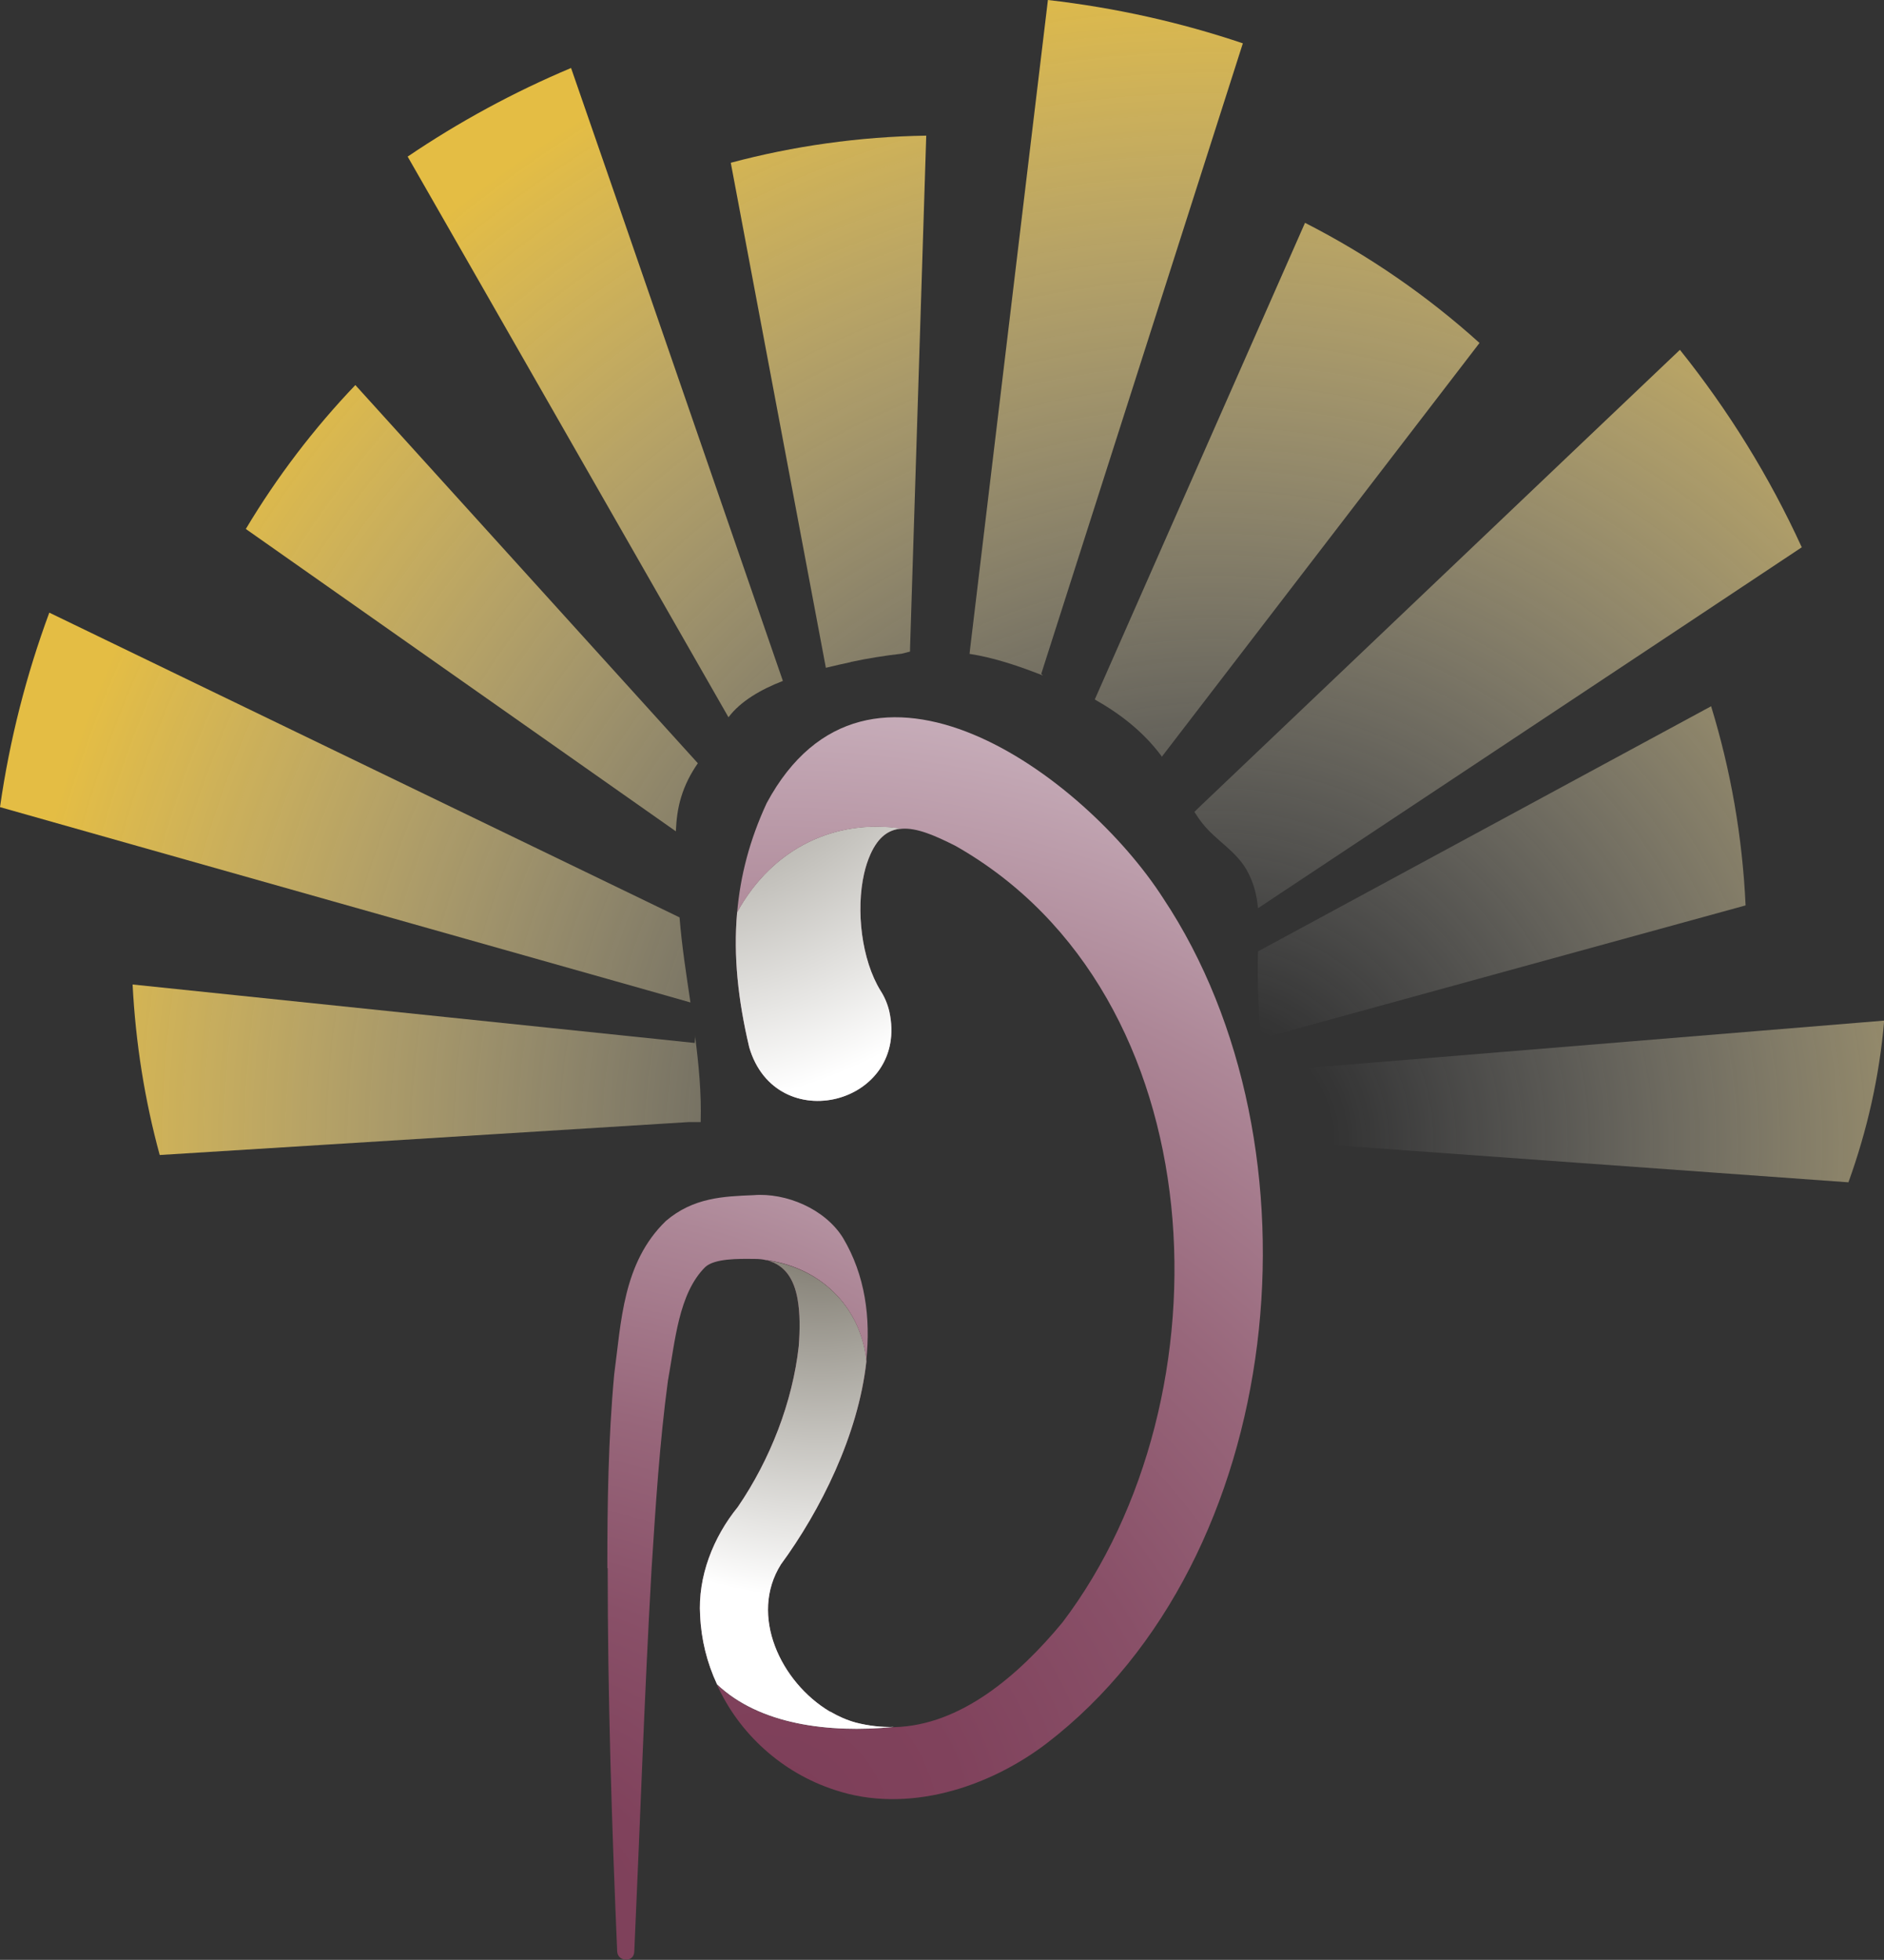<?xml version="1.0" encoding="UTF-8"?><svg xmlns="http://www.w3.org/2000/svg" xmlns:xlink="http://www.w3.org/1999/xlink" viewBox="0 0 106.99 111.26"><rect x="0" y="0" width="106.99" height="111.26" fill="#333333" stroke="none"/><defs><style>.cls-1{fill:url(#radial-gradient-5);}.cls-1,.cls-2{mix-blend-mode:multiply;}.cls-2{fill:url(#radial-gradient-6);}.cls-3{fill:url(#radial-gradient-10);}.cls-4{fill:url(#radial-gradient-11);}.cls-5{fill:url(#radial-gradient-16);}.cls-6{fill:url(#radial-gradient-15);}.cls-7{fill:url(#radial-gradient-12);}.cls-8{fill:url(#radial-gradient-14);}.cls-9{fill:url(#radial-gradient-13);}.cls-10{fill:url(#radial-gradient-3);}.cls-11{fill:url(#radial-gradient-4);}.cls-12{fill:url(#radial-gradient-9);}.cls-13{fill:url(#radial-gradient-8);}.cls-14{fill:url(#radial-gradient-7);}.cls-15{fill:url(#radial-gradient-2);}.cls-16{fill:url(#radial-gradient);}.cls-17{isolation:isolate;}</style><radialGradient id="radial-gradient" cx="369.64" cy="104.11" fx="369.64" fy="104.11" r="65.62" gradientTransform="translate(413.25) rotate(-180) scale(1 -1)" gradientUnits="userSpaceOnUse"><stop offset="0" stop-color="#7d3e58"/><stop offset=".17" stop-color="#80425c"/><stop offset=".36" stop-color="#895068"/><stop offset=".56" stop-color="#98677b"/><stop offset=".77" stop-color="#ad8797"/><stop offset=".99" stop-color="#c8afbb"/><stop offset="1" stop-color="#cab2bd"/></radialGradient><radialGradient id="radial-gradient-2" cx="384.29" cy="109.9" fx="384.29" fy="109.9" r="53.9" xlink:href="#radial-gradient"/><radialGradient id="radial-gradient-3" cx="368.79" cy="66.63" fx="368.79" fy="66.63" r="33.5" xlink:href="#radial-gradient"/><radialGradient id="radial-gradient-4" cx="372.53" cy="42.78" fx="372.53" fy="42.78" r="20.82" xlink:href="#radial-gradient"/><radialGradient id="radial-gradient-5" cx="366.7" cy="67.69" fx="366.7" fy="67.69" r="23.02" gradientTransform="translate(413.25) rotate(-180) scale(1 -1)" gradientUnits="userSpaceOnUse"><stop offset="0" stop-color="#6b6659"/><stop offset="1" stop-color="#fff"/></radialGradient><radialGradient id="radial-gradient-6" cx="376.48" cy="34.17" fx="376.48" fy="34.17" r="28.93" xlink:href="#radial-gradient-5"/><radialGradient id="radial-gradient-7" cx="68.84" cy="64.93" fx="68.84" fy="64.93" r="68.4" gradientUnits="userSpaceOnUse"><stop offset=".1" stop-color="#fff" stop-opacity="0"/><stop offset=".29" stop-color="#f9f2da" stop-opacity=".2"/><stop offset=".73" stop-color="#ecd17e" stop-opacity=".69"/><stop offset="1" stop-color="#e4bd44"/></radialGradient><radialGradient id="radial-gradient-8" cx="68.84" cy="64.93" fx="68.84" fy="64.93" r="68.4" xlink:href="#radial-gradient-7"/><radialGradient id="radial-gradient-9" cx="68.84" cy="64.93" fx="68.84" fy="64.93" r="68.4" xlink:href="#radial-gradient-7"/><radialGradient id="radial-gradient-10" cy="64.93" fy="64.93" r="68.4" xlink:href="#radial-gradient-7"/><radialGradient id="radial-gradient-11" cx="68.84" cy="64.93" fx="68.84" fy="64.93" r="68.4" xlink:href="#radial-gradient-7"/><radialGradient id="radial-gradient-12" cx="68.84" cy="64.93" fx="68.84" fy="64.93" r="68.4" xlink:href="#radial-gradient-7"/><radialGradient id="radial-gradient-13" cx="68.84" fx="68.84" r="68.4" xlink:href="#radial-gradient-7"/><radialGradient id="radial-gradient-14" cx="68.84" cy="64.93" fx="68.84" fy="64.93" r="68.4" xlink:href="#radial-gradient-7"/><radialGradient id="radial-gradient-15" cx="68.84" cy="64.93" fx="68.84" fy="64.93" r="68.4" xlink:href="#radial-gradient-7"/><radialGradient id="radial-gradient-16" cx="68.84" cy="64.93" fx="68.84" fy="64.93" r="68.4" xlink:href="#radial-gradient-7"/></defs><g class="cls-17"><g id="Layer_2"><g id="Layer_1-2"><g><g><path class="cls-16" d="M40.71,95.63c1.26,2.79,3.7,5.01,6.68,5.98,4.12,1.39,8.76-.13,12.05-2.64,13.7-10.51,15.97-33.91,6.62-47.97-4.49-6.99-16.8-16.03-22.52-5.41-.97,2.09-1.5,4.14-1.68,6.22,2.04-3.72,5.64-5.33,9.34-4.76,.86-.07,1.89,.38,3.06,.97,14.87,8.43,15.77,31.31,6.08,44.08-2.49,3.01-5.78,5.85-9.54,5.95h-.04c-3.73,.36-7.63-.14-10.04-2.41Z"/><path class="cls-15" d="M34.51,89.03c0,7.27,.23,14.52,.54,21.77,.04,.57,.94,.64,.97,0,.33-7.25,.57-14.49,.98-21.7,.23-3.6,.46-7.21,.93-10.71,.41-2.24,.6-4.95,2.12-6.46,.54-.49,1.87-.47,2.77-.46h.04c.23,0,.46,.02,.65,.07,.02,0,.04,0,.06,0,3.35,.49,5.37,2.98,5.62,5.73,.27-2.46-.06-4.89-1.32-7-1.02-1.64-3.23-2.57-5.08-2.42-1.7,.07-3.41,.13-4.97,1.46-2.46,2.37-2.54,5.76-2.94,8.71-.34,3.7-.39,7.35-.39,11Z"/><path class="cls-10" d="M39.76,91.71c.06,1.37,.39,2.69,.96,3.91h0c2.41,2.28,6.31,2.78,10.04,2.42-.7,.02-1.43-.06-2.17-.25-.5-.14-.98-.35-1.44-.62h-.02c-2.8-1.67-4.6-5.47-2.78-8.36,2.23-3.04,4.39-7.33,4.85-11.52h0c-.25-2.76-2.28-5.25-5.62-5.73,1.03,.26,1.52,1.11,1.71,2.17,.15,.82,.14,1.77,.07,2.69-.35,3.17-1.62,6.44-3.46,9.13-1.4,1.72-2.28,3.96-2.14,6.17Z"/><path class="cls-11" d="M42.54,59.43c1.51,5.22,9.13,3.27,7.96-2.02-.1-.42-.27-.82-.49-1.16-1.09-1.76-1.41-4.58-.94-6.65,.09-.4,.21-.76,.36-1.1,.45-1,1.04-1.41,1.77-1.46-3.7-.56-7.3,1.04-9.34,4.76-.22,2.48,.06,4.99,.68,7.62Z"/><path class="cls-1" d="M39.76,91.71c.06,1.37,.39,2.69,.96,3.91h0c2.41,2.28,6.31,2.78,10.04,2.42-.7,.02-1.43-.06-2.17-.25-.5-.14-.98-.35-1.44-.62h-.02c-2.8-1.67-4.6-5.47-2.78-8.36,2.23-3.04,4.39-7.33,4.85-11.52h0c-.25-2.76-2.28-5.25-5.62-5.73,1.03,.26,1.52,1.11,1.71,2.17,.15,.82,.14,1.77,.07,2.69-.35,3.17-1.62,6.44-3.46,9.13-1.4,1.72-2.28,3.96-2.14,6.17Z"/><path class="cls-2" d="M42.54,59.43c1.51,5.22,9.13,3.27,7.96-2.02-.1-.42-.27-.82-.49-1.16-1.09-1.76-1.41-4.58-.94-6.65,.09-.4,.21-.76,.36-1.1,.45-1,1.04-1.41,1.77-1.46-3.7-.56-7.3,1.04-9.34,4.76-.22,2.48,.06,4.99,.68,7.62Z"/></g><g><path class="cls-14" d="M67.84,46.11c.14,.22,.29,.44,.45,.64,.76,.96,1.86,1.53,2.49,2.61,.41,.71,.59,1.44,.66,2.2l24.09-15.98,6.79-4.51c-1.84-4.02-4.17-7.78-6.92-11.21l-5.85,5.56-21.35,20.31-.37,.36Z"/><path class="cls-13" d="M39.21,56.91c-.24-1.61-.49-3.21-.62-4.83l-1.88-.91-26.63-12.87-7.28-3.52c-1.3,3.51-2.25,7.2-2.8,11.04l7.81,2.21,28.94,8.18,2.46,.7Z"/><path class="cls-12" d="M38.38,47.2c.03-.67,.11-1.33,.3-1.94,.21-.7,.54-1.34,.95-1.93L20.18,21.86c-2.36,2.47-4.45,5.21-6.22,8.17l23.96,16.84,.47,.33Z"/><path class="cls-3" d="M62.17,39.71c1.44,.81,2.74,1.82,3.75,3.16,.02,.03,.04,.06,.06,.09l.19-.25,17.85-23.24c-2.97-2.68-6.3-4.98-9.91-6.82l-11.78,26.7-.16,.36Z"/><path class="cls-4" d="M97.18,40.09l-25.74,13.92c-.04,1.38,0,2.75,.11,4.13,.02,.27,.04,.54,.06,.82l27.52-7.56c-.18-3.91-.85-7.7-1.96-11.31Z"/><path class="cls-7" d="M71.74,63.17c-.08,.54-.25,1.04-.46,1.52l33.69,2.43c1.06-2.93,1.76-6,2.03-9.18l-35.21,2.89c.05,.78,.06,1.56-.05,2.33Z"/><path class="cls-9" d="M59.22,38.34l-.09-.08,.14-.44,8.86-27.7,2.45-7.66c-3.53-1.19-7.23-2.02-11.07-2.46l-.96,7.99-3.46,28.85-.03,.28c1.42,.22,2.85,.71,4.17,1.23Z"/><path class="cls-8" d="M44.46,38.66l-9.39-27.18-2.64-7.62c-3.26,1.37-6.37,3.06-9.28,5.03l4.01,7,14.21,24.83c.68-.91,1.84-1.58,3.08-2.06Z"/><path class="cls-6" d="M48.31,37.58c.95-.2,1.92-.36,2.9-.47,.15-.04,.31-.08,.47-.12v-.16s.92-29.13,.92-29.13c-3.82,.06-7.54,.59-11.1,1.54l5.4,28.67c.52-.13,1-.23,1.41-.32Z"/><path class="cls-5" d="M39.48,58.81l-.03,.4-2-.21-29.92-3.11c.17,3.32,.69,6.57,1.54,9.68l30.04-1.87h.68c.05-1.63-.11-3.27-.32-4.9Z"/></g></g></g></g></g></svg>
